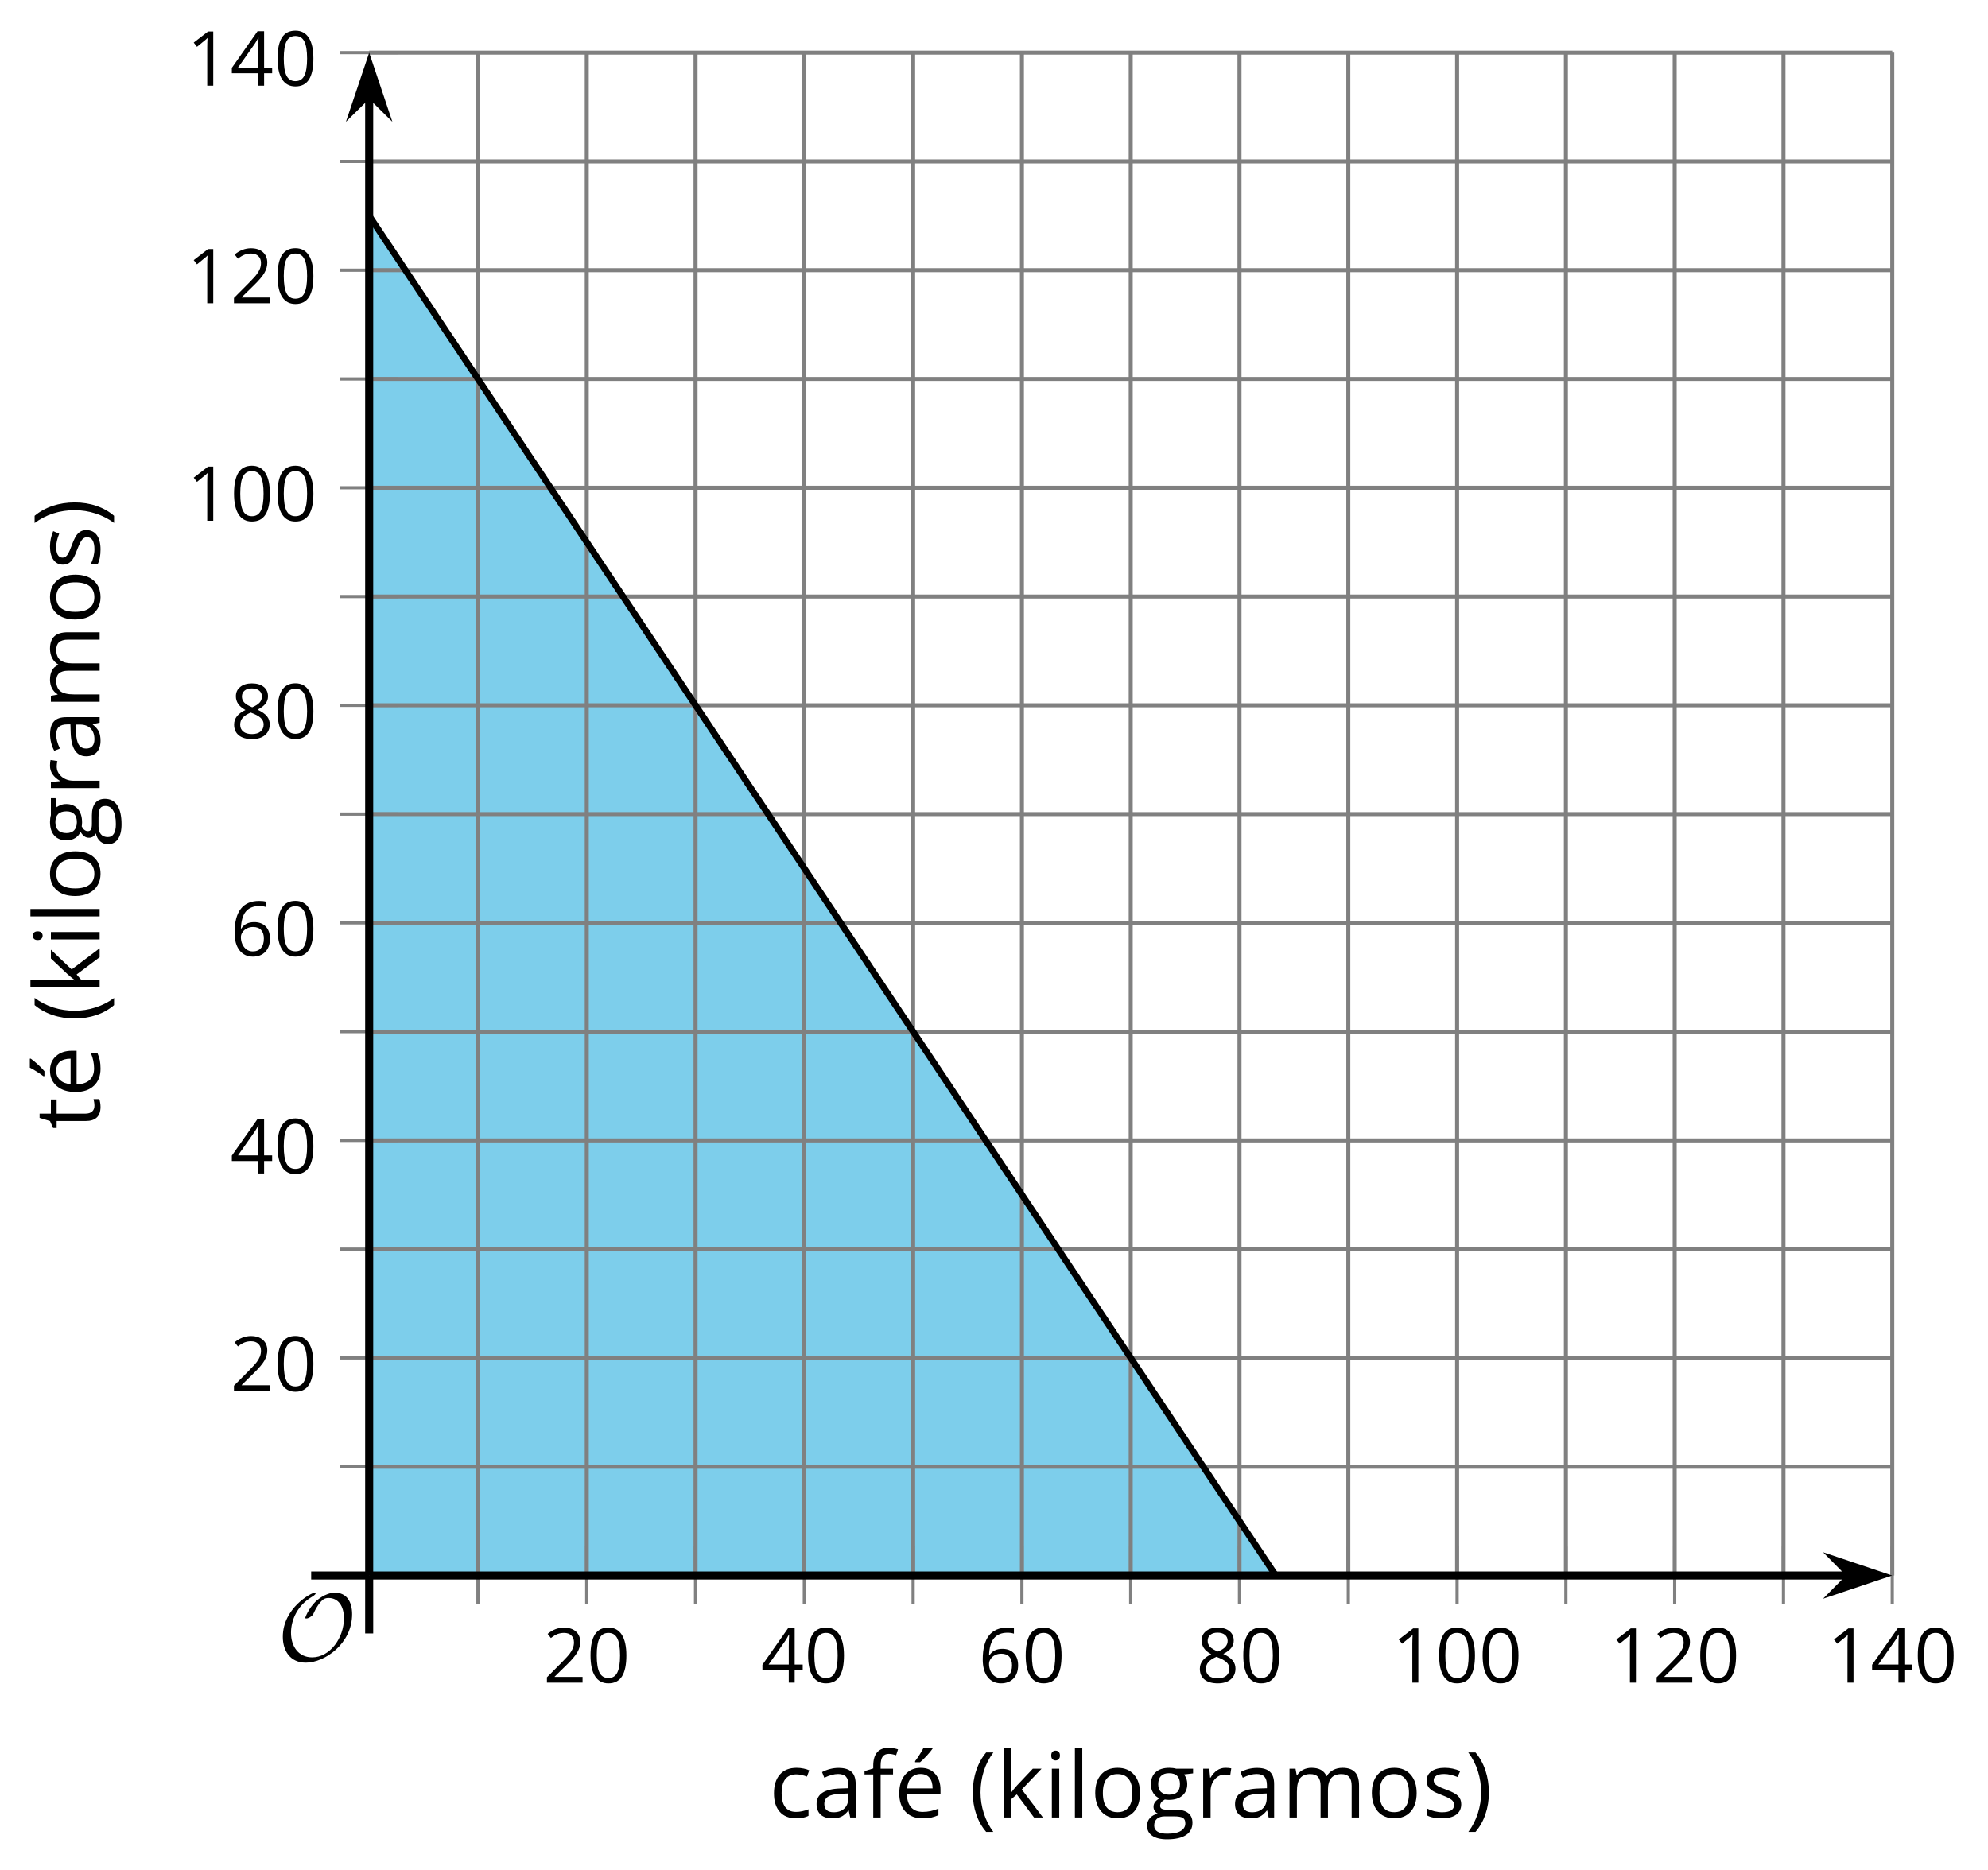 <?xml version='1.0' encoding='UTF-8'?>
<!-- This file was generated by dvisvgm 2.1.3 -->
<svg height='232.299pt' version='1.1' viewBox='-72 -72 246.91 232.299' width='246.91pt' xmlns='http://www.w3.org/2000/svg' xmlns:xlink='http://www.w3.org/1999/xlink'>
<defs>
<clipPath id='clip1'>
<path d='M-26.148 123.711H163.019V-65.461H-26.148Z'/>
</clipPath>
<clipPath id='clip2'>
<path d='M-26.148 123.711H163.019V-65.461H-26.148Z'/>
</clipPath>
<path d='M9.289 -5.762C9.289 -7.281 8.62 -8.428 7.161 -8.428C5.918 -8.428 4.866 -7.424 4.782 -7.352C3.826 -6.408 3.467 -5.332 3.467 -5.308C3.467 -5.236 3.527 -5.224 3.587 -5.224C3.814 -5.224 4.005 -5.344 4.184 -5.475C4.399 -5.631 4.411 -5.667 4.543 -5.942C4.651 -6.181 4.926 -6.767 5.368 -7.269C5.655 -7.592 5.894 -7.771 6.372 -7.771C7.532 -7.771 8.273 -6.814 8.273 -5.248C8.273 -2.809 6.539 -0.395 4.328 -0.395C2.63 -0.395 1.698 -1.745 1.698 -3.455C1.698 -5.081 2.534 -6.874 4.28 -7.902C4.399 -7.974 4.758 -8.189 4.758 -8.345C4.758 -8.428 4.663 -8.428 4.639 -8.428C4.22 -8.428 0.681 -6.528 0.681 -2.941C0.681 -1.267 1.554 0.263 3.539 0.263C5.87 0.263 9.289 -2.08 9.289 -5.762Z' id='g0-79'/>
<path d='M0.378 -2.583C0.378 -1.782 0.497 -1.031 0.732 -0.336S1.312 0.971 1.763 1.492H2.5C2.072 0.912 1.745 0.272 1.519 -0.433S1.179 -1.855 1.179 -2.592C1.179 -3.343 1.289 -4.07 1.51 -4.779C1.736 -5.488 2.067 -6.137 2.509 -6.731H1.763C1.317 -6.197 0.971 -5.576 0.737 -4.866C0.497 -4.157 0.378 -3.398 0.378 -2.583Z' id='g2-8'/>
<path d='M2.413 -2.583C2.413 -3.389 2.293 -4.148 2.058 -4.862C1.823 -5.571 1.478 -6.192 1.027 -6.731H0.281C0.723 -6.137 1.054 -5.488 1.28 -4.779C1.501 -4.07 1.611 -3.343 1.611 -2.592C1.611 -1.855 1.496 -1.133 1.271 -0.433C1.045 0.272 0.718 0.916 0.29 1.492H1.027C1.473 0.976 1.819 0.368 2.053 -0.327C2.293 -1.022 2.413 -1.777 2.413 -2.583Z' id='g2-9'/>
<path d='M4.922 -3.375C4.922 -4.498 4.733 -5.355 4.355 -5.948C3.973 -6.542 3.421 -6.837 2.689 -6.837C1.938 -6.837 1.381 -6.552 1.018 -5.985S0.47 -4.549 0.47 -3.375C0.47 -2.238 0.658 -1.377 1.036 -0.792C1.413 -0.203 1.966 0.092 2.689 0.092C3.444 0.092 4.006 -0.193 4.374 -0.769C4.738 -1.344 4.922 -2.21 4.922 -3.375ZM1.243 -3.375C1.243 -4.355 1.358 -5.064 1.588 -5.506C1.819 -5.953 2.187 -6.174 2.689 -6.174C3.2 -6.174 3.568 -5.948 3.794 -5.497C4.024 -5.051 4.139 -4.342 4.139 -3.375S4.024 -1.699 3.794 -1.243C3.568 -0.792 3.2 -0.566 2.689 -0.566C2.187 -0.566 1.819 -0.792 1.588 -1.234C1.358 -1.685 1.243 -2.394 1.243 -3.375Z' id='g2-16'/>
<path d='M3.292 0V-6.731H2.647L0.866 -5.355L1.271 -4.83C1.92 -5.359 2.288 -5.658 2.366 -5.727S2.518 -5.866 2.583 -5.93C2.56 -5.576 2.546 -5.198 2.546 -4.797V0H3.292Z' id='g2-17'/>
<path d='M4.885 0V-0.709H1.423V-0.746L2.896 -2.187C3.554 -2.827 4.001 -3.352 4.24 -3.771S4.599 -4.609 4.599 -5.037C4.599 -5.585 4.42 -6.018 4.061 -6.344C3.702 -6.667 3.204 -6.828 2.574 -6.828C1.842 -6.828 1.169 -6.57 0.548 -6.054L0.953 -5.534C1.262 -5.778 1.538 -5.944 1.786 -6.036C2.04 -6.128 2.302 -6.174 2.583 -6.174C2.97 -6.174 3.273 -6.068 3.49 -5.856C3.706 -5.649 3.817 -5.364 3.817 -5.005C3.817 -4.751 3.775 -4.512 3.688 -4.291S3.471 -3.844 3.301 -3.61S2.772 -2.988 2.233 -2.44L0.46 -0.658V0H4.885Z' id='g2-18'/>
<path d='M5.203 -1.547V-2.242H4.204V-6.768H3.393L0.198 -2.215V-1.547H3.471V0H4.204V-1.547H5.203ZM3.471 -2.242H0.962L3.066 -5.235C3.195 -5.428 3.333 -5.672 3.481 -5.967H3.518C3.485 -5.414 3.471 -4.917 3.471 -4.48V-2.242Z' id='g2-20'/>
<path d='M0.539 -2.878C0.539 -1.943 0.741 -1.215 1.151 -0.691C1.561 -0.17 2.113 0.092 2.808 0.092C3.458 0.092 3.978 -0.11 4.355 -0.506C4.742 -0.912 4.931 -1.459 4.931 -2.159C4.931 -2.785 4.756 -3.283 4.411 -3.646C4.061 -4.01 3.582 -4.194 2.979 -4.194C2.247 -4.194 1.713 -3.932 1.377 -3.402H1.321C1.358 -4.365 1.565 -5.074 1.948 -5.525C2.33 -5.971 2.878 -6.197 3.6 -6.197C3.904 -6.197 4.176 -6.16 4.411 -6.082V-6.74C4.213 -6.8 3.936 -6.828 3.591 -6.828C2.583 -6.828 1.823 -6.501 1.308 -5.847C0.797 -5.189 0.539 -4.199 0.539 -2.878ZM2.799 -0.557C2.509 -0.557 2.251 -0.635 2.026 -0.797C1.805 -0.958 1.63 -1.174 1.506 -1.446S1.321 -2.012 1.321 -2.33C1.321 -2.546 1.39 -2.753 1.529 -2.951C1.662 -3.149 1.846 -3.306 2.076 -3.421S2.56 -3.591 2.836 -3.591C3.283 -3.591 3.614 -3.462 3.84 -3.209S4.176 -2.606 4.176 -2.159C4.176 -1.639 4.056 -1.243 3.812 -0.967C3.573 -0.695 3.237 -0.557 2.799 -0.557Z' id='g2-22'/>
<path d='M2.689 -6.828C2.086 -6.828 1.602 -6.685 1.243 -6.39C0.879 -6.105 0.7 -5.714 0.7 -5.226C0.7 -4.88 0.792 -4.572 0.976 -4.291C1.16 -4.015 1.464 -3.757 1.888 -3.518C0.948 -3.089 0.479 -2.486 0.479 -1.717C0.479 -1.142 0.672 -0.695 1.059 -0.378C1.446 -0.064 1.998 0.092 2.716 0.092C3.393 0.092 3.927 -0.074 4.319 -0.405C4.71 -0.741 4.903 -1.188 4.903 -1.745C4.903 -2.122 4.788 -2.454 4.558 -2.744C4.328 -3.029 3.941 -3.301 3.393 -3.564C3.844 -3.789 4.171 -4.038 4.378 -4.309S4.687 -4.885 4.687 -5.216C4.687 -5.718 4.507 -6.114 4.148 -6.4S3.301 -6.828 2.689 -6.828ZM1.234 -1.699C1.234 -2.03 1.335 -2.316 1.542 -2.551C1.75 -2.79 2.081 -3.006 2.537 -3.204C3.131 -2.988 3.55 -2.762 3.789 -2.532C4.029 -2.297 4.148 -2.035 4.148 -1.736C4.148 -1.363 4.019 -1.068 3.766 -0.852S3.154 -0.529 2.698 -0.529C2.233 -0.529 1.874 -0.631 1.621 -0.838C1.363 -1.045 1.234 -1.331 1.234 -1.699ZM2.68 -6.206C3.071 -6.206 3.375 -6.114 3.6 -5.93C3.821 -5.75 3.932 -5.502 3.932 -5.193C3.932 -4.913 3.84 -4.664 3.656 -4.452C3.476 -4.24 3.163 -4.042 2.726 -3.858C2.238 -4.061 1.901 -4.263 1.722 -4.466S1.45 -4.913 1.45 -5.193C1.45 -5.502 1.561 -5.746 1.777 -5.93S2.297 -6.206 2.68 -6.206Z' id='g2-24'/>
<path d='M3.913 0H4.48V-3.444C4.48 -4.033 4.337 -4.461 4.042 -4.728C3.757 -4.995 3.31 -5.129 2.707 -5.129C2.408 -5.129 2.113 -5.092 1.814 -5.014C1.519 -4.936 1.248 -4.83 0.999 -4.696L1.234 -4.111C1.763 -4.369 2.242 -4.498 2.661 -4.498C3.034 -4.498 3.306 -4.401 3.481 -4.217C3.646 -4.024 3.734 -3.734 3.734 -3.338V-3.025L2.878 -2.997C1.248 -2.947 0.433 -2.413 0.433 -1.395C0.433 -0.921 0.576 -0.552 0.856 -0.295C1.142 -0.037 1.533 0.092 2.035 0.092C2.408 0.092 2.721 0.037 2.974 -0.074C3.223 -0.189 3.471 -0.401 3.725 -0.718H3.762L3.913 0ZM2.187 -0.539C1.888 -0.539 1.653 -0.612 1.483 -0.755C1.317 -0.898 1.234 -1.11 1.234 -1.386C1.234 -1.74 1.367 -1.998 1.639 -2.164C1.906 -2.334 2.343 -2.426 2.951 -2.449L3.715 -2.482V-2.026C3.715 -1.556 3.582 -1.192 3.306 -0.93C3.039 -0.668 2.661 -0.539 2.187 -0.539Z' id='g2-65'/>
<path d='M2.827 0.092C3.338 0.092 3.766 0.005 4.102 -0.17V-0.847C3.66 -0.668 3.227 -0.576 2.808 -0.576C2.316 -0.576 1.948 -0.741 1.694 -1.073C1.446 -1.404 1.321 -1.878 1.321 -2.5C1.321 -3.808 1.832 -4.461 2.859 -4.461C3.011 -4.461 3.191 -4.438 3.389 -4.392C3.587 -4.351 3.771 -4.296 3.941 -4.227L4.176 -4.876C4.038 -4.945 3.849 -5.009 3.605 -5.06S3.122 -5.138 2.878 -5.138C2.127 -5.138 1.547 -4.908 1.142 -4.448C0.732 -3.987 0.529 -3.333 0.529 -2.491C0.529 -1.667 0.727 -1.031 1.133 -0.58C1.529 -0.134 2.095 0.092 2.827 0.092Z' id='g2-67'/>
<path d='M3.085 -4.452V-5.046H1.8V-5.373C1.8 -5.797 1.869 -6.105 2.007 -6.298C2.145 -6.487 2.357 -6.584 2.647 -6.584C2.855 -6.584 3.108 -6.538 3.402 -6.441L3.6 -7.053C3.241 -7.159 2.928 -7.215 2.661 -7.215C1.579 -7.215 1.036 -6.593 1.036 -5.355V-5.074L0.134 -4.797V-4.452H1.036V0H1.8V-4.452H3.085Z' id='g2-70'/>
<path d='M4.94 -5.046H3.195C2.983 -5.106 2.744 -5.138 2.482 -5.138C1.874 -5.138 1.404 -4.991 1.073 -4.687C0.741 -4.392 0.576 -3.964 0.576 -3.412C0.576 -3.08 0.658 -2.785 0.82 -2.528C0.985 -2.27 1.197 -2.086 1.459 -1.98C1.248 -1.851 1.091 -1.717 0.994 -1.579S0.847 -1.28 0.847 -1.096C0.847 -0.935 0.893 -0.792 0.976 -0.668C1.068 -0.543 1.174 -0.456 1.303 -0.396C0.948 -0.318 0.672 -0.166 0.474 0.06S0.18 0.548 0.18 0.856C0.18 1.303 0.359 1.653 0.718 1.897C1.073 2.141 1.584 2.265 2.242 2.265C3.103 2.265 3.757 2.118 4.204 1.823C4.65 1.533 4.876 1.105 4.876 0.548C4.876 0.11 4.728 -0.226 4.438 -0.456C4.144 -0.686 3.725 -0.801 3.177 -0.801H2.284C2.007 -0.801 1.814 -0.833 1.699 -0.902C1.584 -0.967 1.529 -1.068 1.529 -1.206C1.529 -1.469 1.69 -1.685 2.017 -1.855C2.15 -1.832 2.288 -1.819 2.44 -1.819C3.029 -1.819 3.494 -1.966 3.831 -2.261S4.337 -2.951 4.337 -3.444C4.337 -3.66 4.305 -3.858 4.236 -4.033C4.167 -4.204 4.093 -4.346 4.006 -4.452L4.94 -4.563V-5.046ZM0.916 0.847C0.916 0.539 1.013 0.299 1.206 0.134S1.671 -0.115 2.017 -0.115H2.933C3.398 -0.115 3.715 -0.064 3.886 0.046C4.056 0.147 4.139 0.341 4.139 0.612C4.139 0.939 3.987 1.202 3.674 1.39C3.37 1.584 2.891 1.68 2.251 1.68C1.823 1.68 1.492 1.611 1.262 1.469S0.916 1.119 0.916 0.847ZM1.331 -3.43C1.331 -3.812 1.427 -4.098 1.621 -4.291S2.09 -4.581 2.449 -4.581C3.204 -4.581 3.582 -4.204 3.582 -3.444C3.582 -2.721 3.209 -2.357 2.463 -2.357C2.109 -2.357 1.828 -2.449 1.63 -2.629S1.331 -3.076 1.331 -3.43Z' id='g2-71'/>
<path d='M1.575 0V-5.046H0.81V0H1.575ZM0.746 -6.413C0.746 -6.243 0.787 -6.114 0.875 -6.031C0.962 -5.944 1.068 -5.902 1.197 -5.902C1.321 -5.902 1.427 -5.944 1.515 -6.031C1.602 -6.114 1.648 -6.243 1.648 -6.413S1.602 -6.713 1.515 -6.796S1.321 -6.92 1.197 -6.92C1.068 -6.92 0.962 -6.878 0.875 -6.796C0.787 -6.717 0.746 -6.588 0.746 -6.413Z' id='g2-73'/>
<path d='M1.565 -2.583H1.529C1.552 -2.937 1.565 -3.195 1.565 -3.366V-7.164H0.81V0H1.565V-1.888L2.141 -2.385L3.923 0H4.848L2.661 -2.896L4.705 -5.046H3.798L2.169 -3.32C1.897 -3.016 1.699 -2.772 1.565 -2.583Z' id='g2-75'/>
<path d='M1.575 0V-7.164H0.81V0H1.575Z' id='g2-76'/>
<path d='M7.242 0H8.006V-3.292C8.006 -3.936 7.864 -4.406 7.578 -4.696C7.297 -4.991 6.869 -5.138 6.298 -5.138C5.935 -5.138 5.608 -5.06 5.322 -4.908S4.82 -4.544 4.669 -4.282H4.632C4.388 -4.853 3.872 -5.138 3.085 -5.138C2.758 -5.138 2.468 -5.069 2.201 -4.931C1.943 -4.793 1.736 -4.599 1.593 -4.355H1.556L1.432 -5.046H0.81V0H1.575V-2.647C1.575 -3.301 1.685 -3.771 1.906 -4.061C2.132 -4.346 2.482 -4.489 2.96 -4.489C3.324 -4.489 3.596 -4.388 3.766 -4.19C3.936 -3.987 4.024 -3.683 4.024 -3.283V0H4.788V-2.818C4.788 -3.384 4.903 -3.808 5.129 -4.079S5.709 -4.489 6.183 -4.489C6.547 -4.489 6.814 -4.388 6.984 -4.19C7.155 -3.987 7.242 -3.683 7.242 -3.283V0Z' id='g2-77'/>
<path d='M5.166 -2.528C5.166 -3.329 4.959 -3.964 4.54 -4.434C4.125 -4.903 3.564 -5.138 2.859 -5.138C2.127 -5.138 1.556 -4.908 1.146 -4.448C0.737 -3.992 0.529 -3.352 0.529 -2.528C0.529 -1.998 0.626 -1.533 0.815 -1.137S1.275 -0.437 1.625 -0.226S2.376 0.092 2.827 0.092C3.559 0.092 4.13 -0.138 4.544 -0.599C4.959 -1.064 5.166 -1.704 5.166 -2.528ZM1.321 -2.528C1.321 -3.177 1.45 -3.669 1.704 -3.996S2.334 -4.489 2.836 -4.489C3.343 -4.489 3.725 -4.323 3.987 -3.987C4.245 -3.656 4.374 -3.168 4.374 -2.528C4.374 -1.878 4.245 -1.39 3.987 -1.05C3.725 -0.718 3.347 -0.548 2.845 -0.548S1.966 -0.718 1.708 -1.054S1.321 -1.883 1.321 -2.528Z' id='g2-79'/>
<path d='M3.112 -5.138C2.795 -5.138 2.505 -5.051 2.242 -4.871S1.754 -4.438 1.565 -4.111H1.529L1.441 -5.046H0.81V0H1.575V-2.707C1.575 -3.2 1.722 -3.614 2.007 -3.946C2.302 -4.277 2.647 -4.443 3.057 -4.443C3.218 -4.443 3.402 -4.42 3.61 -4.374L3.715 -5.083C3.536 -5.12 3.338 -5.138 3.112 -5.138Z' id='g2-82'/>
<path d='M4.065 -1.377C4.065 -1.713 3.959 -1.989 3.748 -2.21C3.541 -2.431 3.135 -2.652 2.537 -2.868C2.099 -3.029 1.805 -3.154 1.653 -3.241S1.39 -3.416 1.317 -3.513C1.252 -3.61 1.215 -3.725 1.215 -3.858C1.215 -4.056 1.308 -4.213 1.492 -4.328S1.948 -4.498 2.311 -4.498C2.721 -4.498 3.181 -4.392 3.688 -4.185L3.959 -4.807C3.439 -5.028 2.91 -5.138 2.366 -5.138C1.782 -5.138 1.326 -5.018 0.99 -4.779C0.654 -4.544 0.488 -4.217 0.488 -3.808C0.488 -3.577 0.534 -3.379 0.635 -3.214C0.727 -3.048 0.875 -2.901 1.077 -2.772C1.271 -2.638 1.607 -2.486 2.076 -2.311C2.569 -2.122 2.901 -1.957 3.076 -1.814C3.241 -1.676 3.329 -1.51 3.329 -1.312C3.329 -1.05 3.223 -0.856 3.006 -0.727C2.79 -0.603 2.486 -0.539 2.086 -0.539C1.828 -0.539 1.561 -0.576 1.28 -0.645C1.004 -0.714 0.746 -0.81 0.502 -0.935V-0.226C0.875 -0.014 1.4 0.092 2.067 0.092C2.698 0.092 3.191 -0.037 3.541 -0.29S4.065 -0.907 4.065 -1.377Z' id='g2-83'/>
<path d='M2.44 -0.539C2.187 -0.539 1.989 -0.622 1.846 -0.783S1.63 -1.179 1.63 -1.483V-4.452H3.094V-5.046H1.63V-6.215H1.188L0.866 -5.138L0.143 -4.82V-4.452H0.866V-1.45C0.866 -0.424 1.354 0.092 2.33 0.092C2.459 0.092 2.606 0.078 2.762 0.055C2.928 0.028 3.048 -0.005 3.131 -0.046V-0.631C3.057 -0.608 2.956 -0.589 2.832 -0.571C2.707 -0.548 2.574 -0.539 2.44 -0.539Z' id='g2-84'/>
<path d='M2.942 0.092C3.283 0.092 3.573 0.064 3.812 0.018C4.056 -0.037 4.309 -0.12 4.581 -0.235V-0.916C4.052 -0.691 3.513 -0.576 2.97 -0.576C2.454 -0.576 2.053 -0.727 1.768 -1.036C1.487 -1.344 1.335 -1.791 1.321 -2.385H4.797V-2.868C4.797 -3.55 4.613 -4.098 4.245 -4.512C3.877 -4.931 3.375 -5.138 2.744 -5.138C2.067 -5.138 1.533 -4.899 1.133 -4.42C0.727 -3.941 0.529 -3.297 0.529 -2.482C0.529 -1.676 0.746 -1.045 1.179 -0.589C1.607 -0.134 2.196 0.092 2.942 0.092ZM2.735 -4.498C3.135 -4.498 3.439 -4.369 3.656 -4.116C3.872 -3.858 3.978 -3.49 3.978 -3.006H1.34C1.381 -3.471 1.524 -3.84 1.768 -4.102C2.007 -4.365 2.33 -4.498 2.735 -4.498ZM2.169 -5.829V-5.714H2.68C2.878 -5.875 3.108 -6.1 3.375 -6.39S3.844 -6.929 3.978 -7.127V-7.224H3.048C2.951 -7.026 2.818 -6.791 2.643 -6.519C2.477 -6.248 2.316 -6.018 2.169 -5.829Z' id='g2-168'/>
<use id='g7-8' transform='scale(1.2)' xlink:href='#g2-8'/>
<use id='g7-9' transform='scale(1.2)' xlink:href='#g2-9'/>
<use id='g7-65' transform='scale(1.2)' xlink:href='#g2-65'/>
<use id='g7-67' transform='scale(1.2)' xlink:href='#g2-67'/>
<use id='g7-70' transform='scale(1.2)' xlink:href='#g2-70'/>
<use id='g7-71' transform='scale(1.2)' xlink:href='#g2-71'/>
<use id='g7-73' transform='scale(1.2)' xlink:href='#g2-73'/>
<use id='g7-75' transform='scale(1.2)' xlink:href='#g2-75'/>
<use id='g7-76' transform='scale(1.2)' xlink:href='#g2-76'/>
<use id='g7-77' transform='scale(1.2)' xlink:href='#g2-77'/>
<use id='g7-79' transform='scale(1.2)' xlink:href='#g2-79'/>
<use id='g7-82' transform='scale(1.2)' xlink:href='#g2-82'/>
<use id='g7-83' transform='scale(1.2)' xlink:href='#g2-83'/>
<use id='g7-84' transform='scale(1.2)' xlink:href='#g2-84'/>
<use id='g7-168' transform='scale(1.2)' xlink:href='#g2-168'/>
</defs>
<g id='page1'>
<path clip-path='url(#clip1)' d='M-26.148 123.711H86.449L-26.148 -45.192Z' fill='#7dceeb'/>
<path d='M-12.637 123.711V-65.461M14.387 123.711V-65.461M41.41 123.711V-65.461M68.434 123.711V-65.461M95.461 123.711V-65.461M122.484 123.711V-65.461M149.508 123.711V-65.461' fill='none' stroke='#808080' stroke-linejoin='bevel' stroke-miterlimit='10.037' stroke-width='0.5'/>
<path d='M0.875 123.711V-65.461M27.898 123.711V-65.461M54.922 123.711V-65.461M81.945 123.711V-65.461M108.973 123.711V-65.461M135.996 123.711V-65.461M163.019 123.711V-65.461' fill='none' stroke='#808080' stroke-linejoin='bevel' stroke-miterlimit='10.037' stroke-width='0.5'/>
<path d='M-26.148 110.199H163.019M-26.148 83.171H163.019M-26.148 56.148H163.019M-26.148 29.125H163.019M-26.148 2.101H163.019M-26.148 -24.926H163.019M-26.148 -51.95H163.019' fill='none' stroke='#808080' stroke-linejoin='bevel' stroke-miterlimit='10.037' stroke-width='0.5'/>
<path d='M-26.148 96.683H163.019M-26.148 69.66H163.019M-26.148 42.636H163.019M-26.148 15.613H163.019M-26.148 -11.411H163.019M-26.148 -38.438H163.019M-26.148 -65.461H163.019' fill='none' stroke='#808080' stroke-linejoin='bevel' stroke-miterlimit='10.037' stroke-width='0.5'/>
<path d='M-12.637 127.308V120.109M14.387 127.308V120.109M41.41 127.308V120.109M68.434 127.308V120.109M95.461 127.308V120.109M122.484 127.308V120.109M149.508 127.308V120.109' fill='none' stroke='#808080' stroke-linejoin='bevel' stroke-miterlimit='10.037' stroke-width='0.4'/>
<path d='M0.875 127.308V120.109M27.898 127.308V120.109M54.922 127.308V120.109M81.945 127.308V120.109M108.973 127.308V120.109M135.996 127.308V120.109M163.019 127.308V120.109' fill='none' stroke='#808080' stroke-linejoin='bevel' stroke-miterlimit='10.037' stroke-width='0.4'/>
<path d='M-29.75 110.199H-22.551M-29.75 83.171H-22.551M-29.75 56.148H-22.551M-29.75 29.125H-22.551M-29.75 2.101H-22.551M-29.75 -24.926H-22.551M-29.75 -51.95H-22.551' fill='none' stroke='#808080' stroke-linejoin='bevel' stroke-miterlimit='10.037' stroke-width='0.4'/>
<path d='M-29.75 96.683H-22.551M-29.75 69.66H-22.551M-29.75 42.636H-22.551M-29.75 15.613H-22.551M-29.75 -11.411H-22.551M-29.75 -38.438H-22.551M-29.75 -65.461H-22.551' fill='none' stroke='#808080' stroke-linejoin='bevel' stroke-miterlimit='10.037' stroke-width='0.4'/>
<path d='M-26.148 123.711H157.726' fill='none' stroke='#000000' stroke-linejoin='bevel' stroke-miterlimit='10.037' stroke-width='1'/>
<path d='M161.445 123.711L156.254 121.964L157.977 123.711L156.254 125.453Z'/>
<path d='M161.445 123.711L156.254 121.964L157.977 123.711L156.254 125.453Z' fill='none' stroke='#000000' stroke-miterlimit='10.037' stroke-width='1'/>
<path d='M-26.148 123.711V-60.168' fill='none' stroke='#000000' stroke-linejoin='bevel' stroke-miterlimit='10.037' stroke-width='1'/>
<path d='M-26.148 -63.887L-27.895 -58.695L-26.148 -60.414L-24.406 -58.695Z'/>
<path d='M-26.148 -63.887L-27.895 -58.695L-26.148 -60.414L-24.406 -58.695Z' fill='none' stroke='#000000' stroke-miterlimit='10.037' stroke-width='1'/>
<g transform='matrix(1 0 0 1 -24.231 49.896)'>
<use x='19.701' xlink:href='#g2-18' y='87.119'/>
<use x='25.105' xlink:href='#g2-16' y='87.119'/>
</g>
<g transform='matrix(1 0 0 1 2.793 49.896)'>
<use x='19.701' xlink:href='#g2-20' y='87.119'/>
<use x='25.105' xlink:href='#g2-16' y='87.119'/>
</g>
<g transform='matrix(1 0 0 1 29.817 49.896)'>
<use x='19.701' xlink:href='#g2-22' y='87.119'/>
<use x='25.105' xlink:href='#g2-16' y='87.119'/>
</g>
<g transform='matrix(1 0 0 1 56.842 49.896)'>
<use x='19.701' xlink:href='#g2-24' y='87.119'/>
<use x='25.105' xlink:href='#g2-16' y='87.119'/>
</g>
<g transform='matrix(1 0 0 1 81.164 49.896)'>
<use x='19.701' xlink:href='#g2-17' y='87.119'/>
<use x='25.105' xlink:href='#g2-16' y='87.119'/>
<use x='30.51' xlink:href='#g2-16' y='87.119'/>
</g>
<g transform='matrix(1 0 0 1 108.188 49.896)'>
<use x='19.701' xlink:href='#g2-17' y='87.119'/>
<use x='25.105' xlink:href='#g2-18' y='87.119'/>
<use x='30.51' xlink:href='#g2-16' y='87.119'/>
</g>
<g transform='matrix(1 0 0 1 135.212 49.896)'>
<use x='19.701' xlink:href='#g2-17' y='87.119'/>
<use x='25.105' xlink:href='#g2-20' y='87.119'/>
<use x='30.51' xlink:href='#g2-16' y='87.119'/>
</g>
<g transform='matrix(1 0 0 1 -63.104 13.672)'>
<use x='19.701' xlink:href='#g2-18' y='87.119'/>
<use x='25.105' xlink:href='#g2-16' y='87.119'/>
</g>
<g transform='matrix(1 0 0 1 -63.104 -13.353)'>
<use x='19.701' xlink:href='#g2-20' y='87.119'/>
<use x='25.105' xlink:href='#g2-16' y='87.119'/>
</g>
<g transform='matrix(1 0 0 1 -63.104 -40.377)'>
<use x='19.701' xlink:href='#g2-22' y='87.119'/>
<use x='25.105' xlink:href='#g2-16' y='87.119'/>
</g>
<g transform='matrix(1 0 0 1 -63.104 -67.401)'>
<use x='19.701' xlink:href='#g2-24' y='87.119'/>
<use x='25.105' xlink:href='#g2-16' y='87.119'/>
</g>
<g transform='matrix(1 0 0 1 -68.508 -94.426)'>
<use x='19.701' xlink:href='#g2-17' y='87.119'/>
<use x='25.105' xlink:href='#g2-16' y='87.119'/>
<use x='30.51' xlink:href='#g2-16' y='87.119'/>
</g>
<g transform='matrix(1 0 0 1 -68.508 -121.45)'>
<use x='19.701' xlink:href='#g2-17' y='87.119'/>
<use x='25.105' xlink:href='#g2-18' y='87.119'/>
<use x='30.51' xlink:href='#g2-16' y='87.119'/>
</g>
<g transform='matrix(1 0 0 1 -68.508 -148.474)'>
<use x='19.701' xlink:href='#g2-17' y='87.119'/>
<use x='25.105' xlink:href='#g2-20' y='87.119'/>
<use x='30.51' xlink:href='#g2-16' y='87.119'/>
</g>
<path clip-path='url(#clip2)' d='M-26.148 -45.192L-25.586 -44.344L-25.02 -43.497L-24.453 -42.645L-23.887 -41.797L-23.32 -40.95L-22.754 -40.102L-22.188 -39.25L-21.625 -38.403L-21.059 -37.555L-20.492 -36.704L-19.926 -35.856L-19.359 -35.008L-18.793 -34.161L-18.227 -33.309L-17.664 -32.461L-17.098 -31.614L-16.531 -30.762L-15.965 -29.914L-15.398 -29.067L-14.832 -28.219L-14.266 -27.368L-13.703 -26.52L-13.137 -25.672L-12.57 -24.821L-12.004 -23.973L-11.438 -23.125L-10.871 -22.278L-10.309 -21.426L-9.742 -20.579L-9.176 -19.731L-8.609 -18.883L-8.043 -18.032L-7.477 -17.184L-6.91 -16.336L-6.348 -15.485L-5.781 -14.637L-5.215 -13.789L-4.648 -12.942L-4.082 -12.09L-3.516 -11.243L-2.949 -10.395L-2.387 -9.543L-1.82 -8.696L-1.254 -7.848L-0.688 -7L-0.121 -6.149L0.445 -5.301L1.012 -4.454L1.574 -3.606L2.141 -2.754L2.707 -1.907L3.273 -1.059L3.84 -0.207L4.406 0.64L4.973 1.488L5.535 2.336L6.102 3.187L6.668 4.035L7.234 4.882L7.801 5.734L8.367 6.582L8.93 7.429L9.496 8.277L10.062 9.129L10.629 9.976L11.195 10.824L11.762 11.675L12.328 12.523L12.891 13.371L13.457 14.218L14.023 15.07L14.59 15.918L15.156 16.765L15.723 17.613L16.289 18.464L16.852 19.312L17.418 20.16L17.984 21.011L18.551 21.859L19.117 22.707L19.684 23.554L20.25 24.406L20.812 25.253L21.379 26.101L21.945 26.953L22.512 27.8L23.078 28.648L23.645 29.496L24.211 30.347L24.773 31.195L25.34 32.043L25.906 32.89L26.473 33.742L27.039 34.589L27.605 35.437L28.168 36.289L28.734 37.136L29.301 37.984L29.867 38.832L30.434 39.683L31 40.531L31.566 41.379L32.129 42.23L32.695 43.078L33.262 43.925L33.828 44.773L34.395 45.625L34.961 46.472L35.527 47.32L36.09 48.172L36.656 49.019L37.223 49.867L37.789 50.714L38.355 51.566L38.922 52.414L39.488 53.261L40.051 54.109L40.617 54.961L41.184 55.808L41.75 56.656L42.316 57.507L42.883 58.355L43.449 59.203L44.012 60.05L44.578 60.902L45.145 61.75L45.711 62.597L46.277 63.449L46.844 64.296L47.406 65.144L47.973 65.992L48.539 66.843L49.105 67.691L49.672 68.539L50.238 69.386L50.805 70.238L51.367 71.085L51.934 71.933L52.5 72.785L53.066 73.632L53.633 74.48L54.199 75.328L54.766 76.179L55.328 77.027L55.895 77.875L56.461 78.726L57.027 79.574L57.594 80.421L58.16 81.269L58.727 82.121L59.289 82.968L59.855 83.816L60.422 84.668L60.988 85.515L61.555 86.363L62.121 87.21L62.684 88.062L63.25 88.91L63.816 89.757L64.383 90.605L64.949 91.457L65.516 92.304L66.082 93.152L66.644 94.004L67.211 94.851L67.777 95.699L68.344 96.546L68.91 97.398L69.477 98.246L70.043 99.093L70.606 99.945L71.172 100.793L71.738 101.64L72.305 102.488L72.871 103.339L73.438 104.187L74.004 105.035L74.566 105.882L75.133 106.734L75.699 107.582L76.266 108.429L76.832 109.281L77.398 110.129L77.965 110.976L78.527 111.824L79.094 112.675L79.66 113.523L80.226 114.371L80.793 115.222L81.359 116.07L81.926 116.918L82.488 117.765L83.055 118.617L83.621 119.464L84.187 120.312L84.754 121.164L85.32 122.011L85.883 122.859L86.449 123.707' fill='none' stroke='#000000' stroke-linejoin='bevel' stroke-miterlimit='10.037' stroke-width='0.8'/>
<g transform='matrix(1 0 0 1 -57.256 47.155)'>
<use x='19.701' xlink:href='#g0-79' y='87.119'/>
</g>
<path d='M-26.148 130.91V123.711' fill='none' stroke='#000000' stroke-linejoin='bevel' stroke-miterlimit='10.037' stroke-width='1'/>
<path d='M-33.352 123.711H-26.148' fill='none' stroke='#000000' stroke-linejoin='bevel' stroke-miterlimit='10.037' stroke-width='1'/>
<g transform='matrix(1 0 0 1 3.792 66.647)'>
<use x='19.701' xlink:href='#g7-67' y='87.119'/>
<use x='25.107' xlink:href='#g7-65' y='87.119'/>
<use x='31.422' xlink:href='#g7-70' y='87.119'/>
<use x='35.261' xlink:href='#g7-168' y='87.119'/>
<use x='44.574' xlink:href='#g7-8' y='87.119'/>
<use x='47.924' xlink:href='#g7-75' y='87.119'/>
<use x='53.876' xlink:href='#g7-73' y='87.119'/>
<use x='56.738' xlink:href='#g7-76' y='87.119'/>
<use x='59.6' xlink:href='#g7-79' y='87.119'/>
<use x='66.46' xlink:href='#g7-71' y='87.119'/>
<use x='72.672' xlink:href='#g7-82' y='87.119'/>
<use x='77.079' xlink:href='#g7-65' y='87.119'/>
<use x='83.393' xlink:href='#g7-77' y='87.119'/>
<use x='93.956' xlink:href='#g7-79' y='87.119'/>
<use x='100.816' xlink:href='#g7-83' y='87.119'/>
<use x='106.233' xlink:href='#g7-9' y='87.119'/>
</g>
<g transform='matrix(0 -1 1 0 -146.743 87.992)'>
<use x='19.701' xlink:href='#g7-84' y='87.119'/>
<use x='23.71' xlink:href='#g7-168' y='87.119'/>
<use x='33.023' xlink:href='#g7-8' y='87.119'/>
<use x='36.374' xlink:href='#g7-75' y='87.119'/>
<use x='42.325' xlink:href='#g7-73' y='87.119'/>
<use x='45.187' xlink:href='#g7-76' y='87.119'/>
<use x='48.049' xlink:href='#g7-79' y='87.119'/>
<use x='54.909' xlink:href='#g7-71' y='87.119'/>
<use x='61.122' xlink:href='#g7-82' y='87.119'/>
<use x='65.528' xlink:href='#g7-65' y='87.119'/>
<use x='71.843' xlink:href='#g7-77' y='87.119'/>
<use x='82.405' xlink:href='#g7-79' y='87.119'/>
<use x='89.265' xlink:href='#g7-83' y='87.119'/>
<use x='94.683' xlink:href='#g7-9' y='87.119'/>
</g>
</g>
</svg>